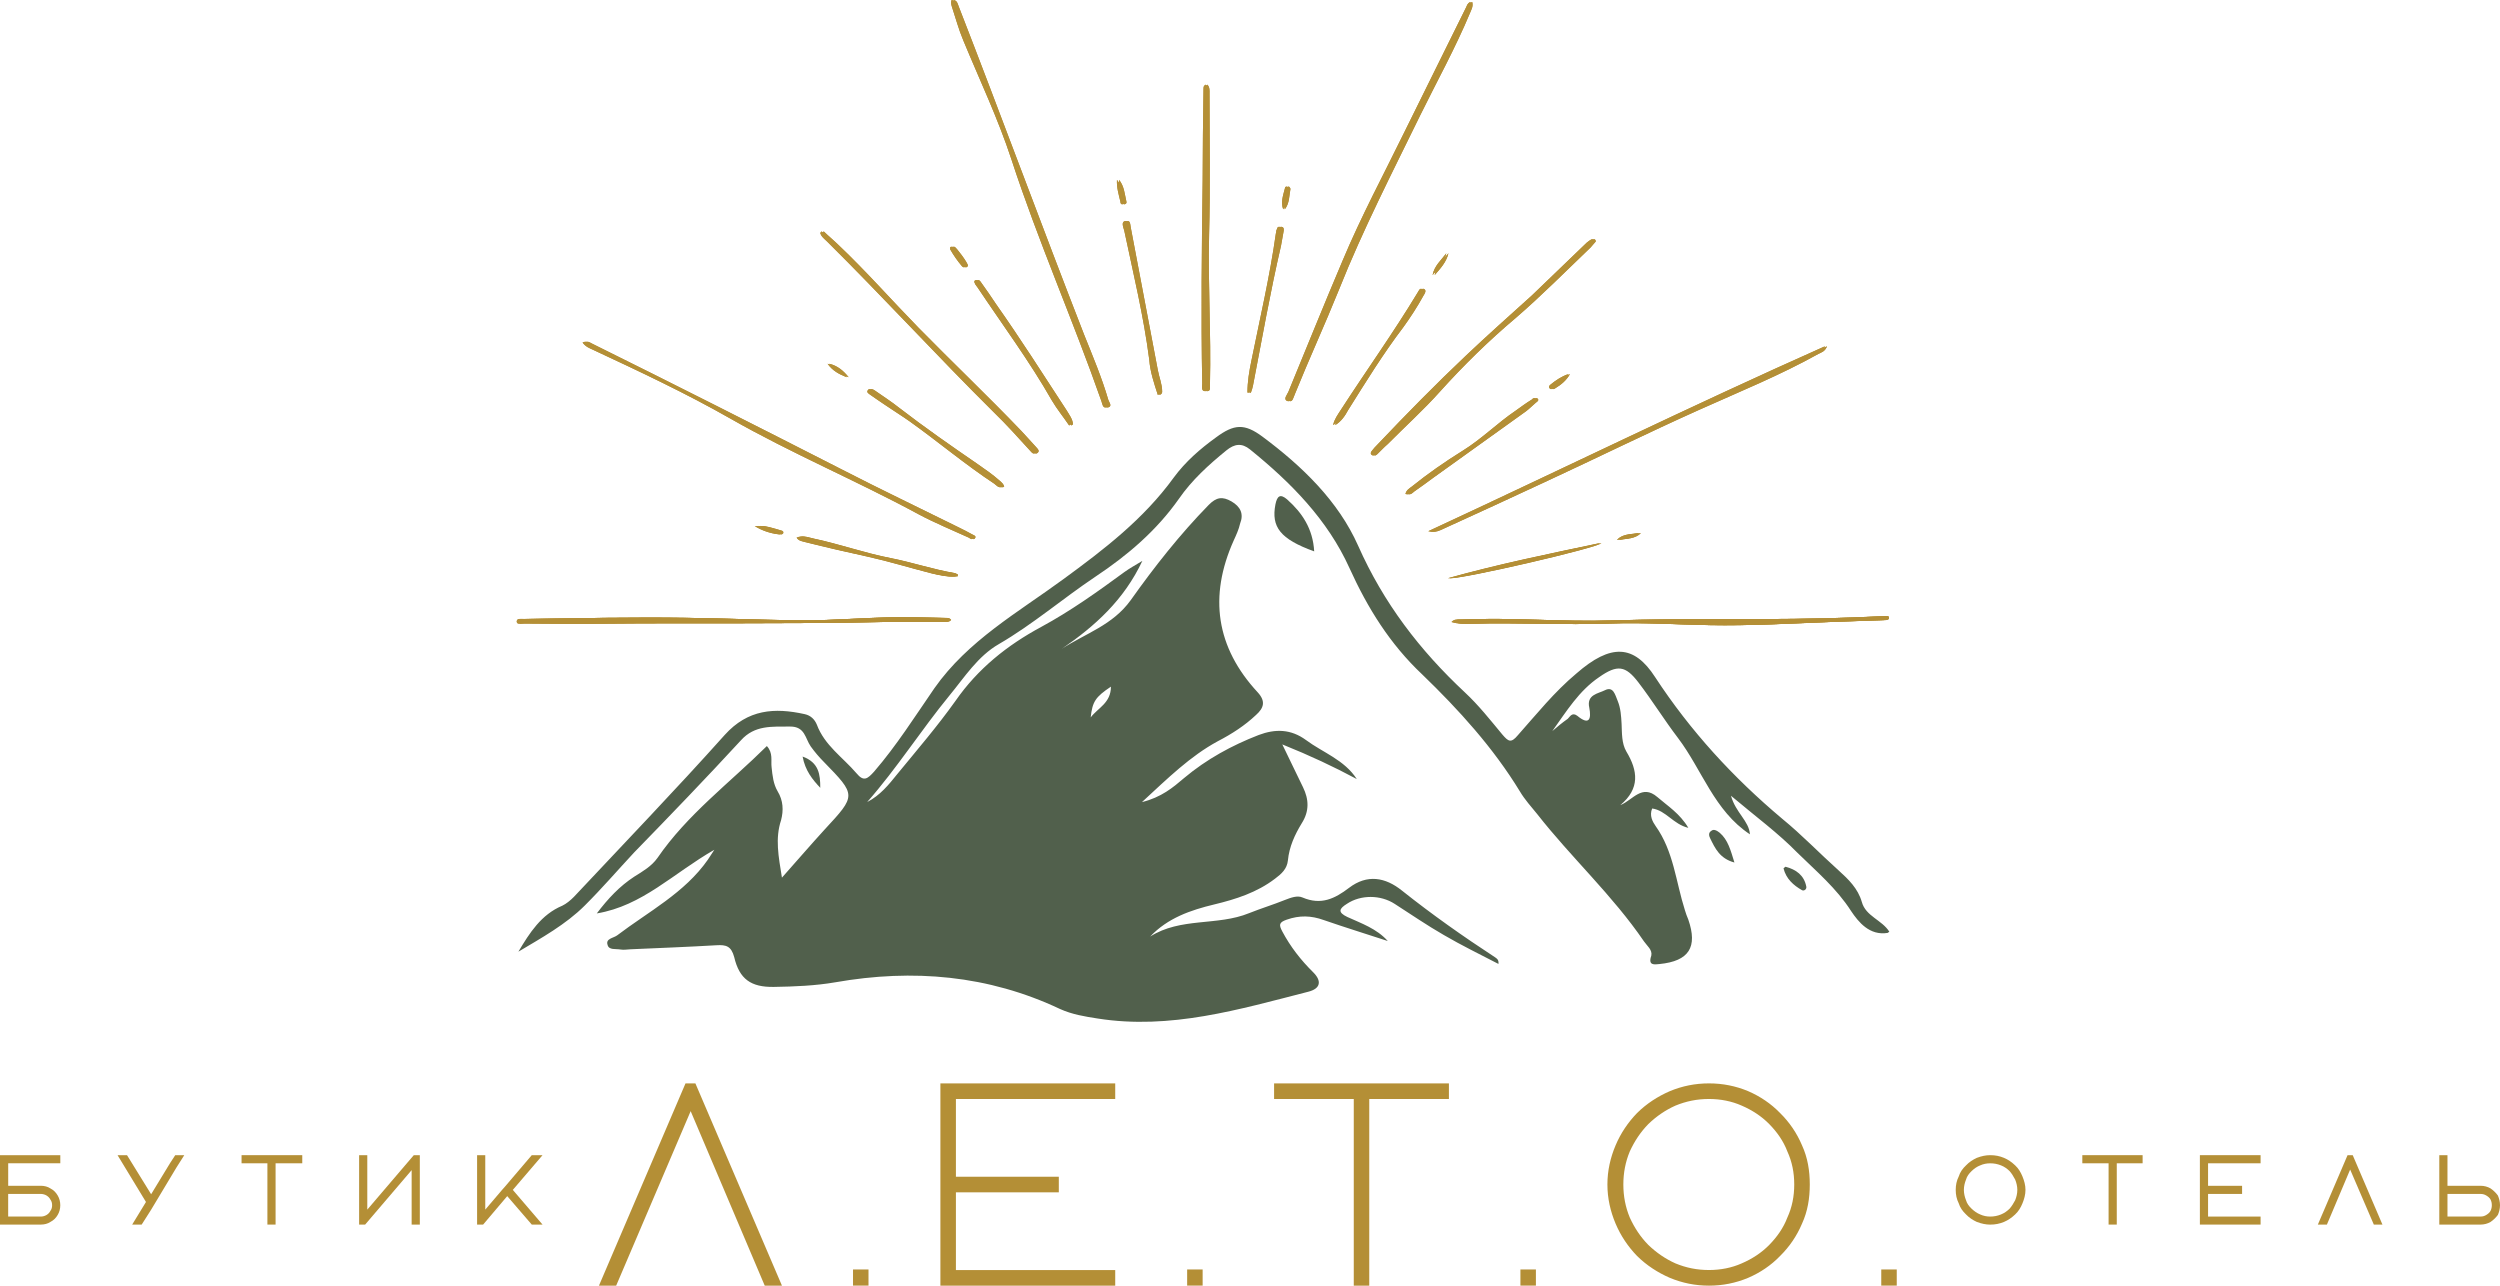 <?xml version="1.0" encoding="UTF-8"?> <!-- Creator: CorelDRAW 2018 (64-Bit) --> <svg xmlns="http://www.w3.org/2000/svg" xmlns:xlink="http://www.w3.org/1999/xlink" xml:space="preserve" width="216.592mm" height="111.385mm" style="shape-rendering:geometricPrecision; text-rendering:geometricPrecision; image-rendering:optimizeQuality; fill-rule:evenodd; clip-rule:evenodd" viewBox="0 0 895.74 460.64"> <defs> <style type="text/css"> <![CDATA[ .fil0 {fill:#B48F36;fill-rule:nonzero} .fil1 {fill:#51604C;fill-rule:nonzero} ]]> </style> </defs> <g id="Слой_x0020_1">  <path class="fil0" d="M527.48 0.69c0.46,1.58 -0.31,2.73 -0.77,3.92 -5.25,12.58 -11.88,24.55 -17.9,36.78 -10.03,20.56 -20.52,40.94 -29,62.24 -5.09,12.63 -10.8,25.03 -15.89,37.64 -0.46,0.98 -0.77,2.94 -2.01,2.39 -1.54,-0.68 0,-2.19 0.46,-3.23 6.33,-15.69 12.81,-31.42 19.44,-47.03 6.63,-15.85 14.81,-31.06 22.37,-46.53 7.25,-14.8 14.5,-29.54 21.75,-44.29 0.46,-0.65 0.62,-1.45 1.54,-1.89zm-185.75 1.4c1.23,4.16 2.47,8.33 4.01,12.35 6.02,14.18 12.65,28.14 17.43,42.73 9.57,29.31 22.06,57.55 32.24,86.6 0.31,0.89 0.46,2.67 1.85,2.13 1.23,-0.48 0.15,-1.76 -0.15,-2.61 -2.31,-7.93 -5.55,-15.6 -8.64,-23.29 -15.27,-39.14 -29.78,-78.69 -45.05,-117.9 -0.31,-0.8 -0.46,-1.83 -1.7,-2.11 -0.31,0.81 -0.15,1.45 0,2.09zm175.57 187.31c12.19,-5.53 24.22,-11.11 36.26,-16.7 18.51,-8.57 36.72,-17.57 55.39,-25.93 14.35,-6.44 28.85,-12.32 42.58,-19.97 1.08,-0.56 2.31,-0.8 3.09,-2.72 -48.13,21.42 -94.88,44.28 -142.09,66.24 1.85,0.55 3.39,-0.26 4.78,-0.93zm10.18 34.07c16.51,-0.51 33.17,0.53 49.68,-0.07 12.03,-0.43 23.76,0.35 35.64,0.57 14.81,0.27 29.62,-0.6 44.28,-1.16 6.17,-0.23 12.19,-0.4 18.2,-0.62 0.62,-0.02 1.54,-0.02 1.54,-0.83 0,-0.98 -1.08,-0.58 -1.54,-0.57 -3.55,0.11 -6.94,0.29 -10.49,0.43 -28.85,1.13 -57.85,0.16 -86.86,1.08 -18.05,0.58 -35.95,-1.15 -54,-0.32 -1.08,0.05 -2.01,-0.27 -3.09,0.88 2.16,0.72 4.47,0.67 6.63,0.6zm-188.84 -2.07c-3.55,-0.1 -6.94,-0.14 -10.34,-0.22 -14.19,-0.35 -28.39,1.28 -42.43,1.08 -13.27,-0.18 -26.38,-0.71 -39.5,-0.89 -19.59,-0.27 -38.88,0.13 -58.47,0.41 -0.77,0.01 -1.85,-0.29 -2.01,0.81 0,1.3 1.23,0.75 2.01,0.76 9.41,0.07 18.67,0.17 28.08,0.08 33.63,-0.33 67.27,0.18 101.05,-0.58 6.79,-0.16 13.88,-0.01 20.67,-0.06 1.08,-0.01 2.16,0.33 3.09,-0.66 -0.62,-0.89 -1.39,-0.71 -2.16,-0.73zm-125.27 -96.02c16.51,7.78 33.17,15.52 49.21,24.66 21.91,12.49 45.05,22.24 67.27,34.2 5.86,3.13 12.03,5.65 17.9,8.4 0.46,0.23 1.23,1.04 1.7,0.01 0.31,-0.68 -0.62,-0.9 -1.08,-1.17 -1.54,-0.86 -3.24,-1.74 -4.94,-2.56 -13.88,-6.88 -27.92,-13.57 -41.66,-20.64 -29.78,-15.2 -59.71,-30.35 -89.64,-45.17 -0.77,-0.35 -1.39,-1.04 -2.62,-0.39 1.08,1.51 2.47,2.03 3.86,2.65zm218.61 -93.66c-0.15,10.95 -0.46,21.91 -0.46,32.86 -0.31,24.26 -0.62,48.51 -0.15,72.77 0,1.07 -0.46,2.85 1.23,2.8 1.39,-0.05 0.77,-1.77 0.93,-2.74 0.46,-17.81 -0.77,-35.61 -0.31,-53.44 0.46,-16.8 0.15,-33.63 0.15,-50.45 0,-1.04 0.15,-2.19 -0.77,-3.19 -0.62,0.38 -0.62,0.87 -0.62,1.39zm138.85 54.06c-0.46,0.29 -1.08,0.72 -1.54,1.17 -6.63,6.28 -13.11,12.64 -19.75,18.85 -7.87,7.24 -15.74,14.24 -23.45,21.54 -10.95,10.35 -21.44,21.05 -31.78,31.94 -0.77,0.72 -1.54,1.49 -2.01,2.26 -0.31,0.39 -0.62,0.93 -0.15,1.36 0.46,0.56 0.93,0.21 1.39,-0.23 1.23,-1.18 2.31,-2.39 3.7,-3.57 6.17,-6.24 12.81,-12.2 18.67,-18.77 8.49,-9.41 17.43,-18.2 27.15,-26.39 9.26,-7.98 17.9,-16.73 26.84,-25.27 0.62,-0.69 1.23,-1.48 1.85,-2.13 0,-0.76 -0.46,-0.96 -0.93,-0.77zm-276.31 -2.32c0.46,1.32 1.7,2.17 2.47,3.1 20.36,20.03 39.65,41.12 59.86,61.16 4.47,4.47 8.79,9.16 13.11,13.87 0.46,0.52 1.08,1.34 1.85,0.63 0.77,-0.71 0,-1.36 -0.46,-1.9 -1.85,-1.98 -3.55,-3.97 -5.4,-5.91 -12.03,-12.57 -24.68,-24.58 -36.87,-37.01 -9.57,-9.8 -18.67,-20.15 -28.54,-29.52 -1.7,-1.67 -3.7,-3.31 -5.4,-4.97 -0.15,0.18 -0.31,0.36 -0.62,0.55zm89.94 68.57c-0.15,-1.94 -1.39,-3.46 -2.31,-5.03 -8.33,-12.76 -16.51,-25.61 -25.3,-38.09 -1.7,-2.6 -3.55,-5.23 -5.4,-7.82 -0.31,-0.45 -0.77,-1.07 -1.39,-0.57 -0.46,0.4 0,0.91 0.15,1.34 0.15,0.37 0.31,0.72 0.62,1.06 9.1,13.42 18.67,26.5 26.69,40.6 2.01,3.13 4.32,5.95 6.33,8.92 0.15,-0.14 0.46,-0.28 0.62,-0.42zm31.94 -11.77c0,-2.63 -1.08,-5.06 -1.54,-7.59 -3.24,-16.81 -6.33,-33.62 -9.57,-50.42 -0.31,-1.16 -0.15,-3.3 -1.39,-3.05 -1.54,0.31 -0.62,2.25 -0.31,3.46 3.09,15.36 6.94,30.59 8.79,46.2 0.46,4.28 1.85,8.43 3.09,12.67 0.93,-0.42 0.93,-0.88 0.93,-1.27zm-58.16 32.02c-2.62,-2.34 -5.4,-4.21 -8.18,-6.16 -9.41,-6.46 -18.67,-12.91 -27.77,-19.92 -2.78,-2.21 -5.86,-4.21 -8.79,-6.25 -0.62,-0.39 -1.39,-0.94 -1.85,-0.04 -0.46,0.72 0.46,1.17 0.93,1.54 1.7,1.22 3.39,2.43 5.25,3.6 2.93,2.01 5.86,3.9 8.79,5.98 10.34,7.27 19.9,15.36 30.39,22.28 0.77,0.56 1.39,1.68 2.78,1.13 -0.15,-1.04 -0.93,-1.55 -1.54,-2.16zm-14.97 33.61c-0.46,-0.18 -0.77,-0.48 -1.08,-0.54 -7.87,-1.33 -15.43,-3.9 -23.14,-5.41 -9.26,-1.8 -18.36,-5.05 -27.62,-7 -1.7,-0.35 -3.39,-1.19 -5.4,-0.3 0.93,1.24 2.31,1.31 3.24,1.59 7.41,1.9 14.97,3.6 22.52,5.25 7.56,1.68 14.97,4.02 22.52,5.94 2.93,0.7 5.86,1.34 8.79,1.08 0,-0.21 0.15,-0.42 0.15,-0.63zm163.38 -29.74c2.31,-1.64 4.78,-3.36 6.94,-5.01 11.11,-7.93 22.06,-15.84 33.17,-23.78 1.23,-0.93 2.31,-2.04 3.55,-3.1 0.46,-0.35 1.23,-0.81 0.62,-1.43 -0.46,-0.45 -1.08,0.02 -1.39,0.28 -2.01,1.33 -3.86,2.7 -5.86,4.03 -6.48,4.5 -12.03,10.15 -18.82,14.35 -6.33,3.93 -12.5,8.23 -18.36,12.82 -0.77,0.71 -1.85,1.28 -2.16,2.68 1.23,0.38 1.7,-0.37 2.31,-0.83zm-23.6 -29.25c6.33,-10.08 12.5,-20.13 19.75,-29.66 2.62,-3.62 5.09,-7.44 7.25,-11.37 0.46,-0.71 1.08,-1.74 0.31,-2.25 -0.93,-0.57 -1.39,0.64 -1.7,1.3 -8.64,14.31 -18.51,27.87 -27.46,41.94 -1.08,1.7 -2.31,3.31 -2.78,5.44 2.16,-1.29 3.55,-3.38 4.63,-5.41zm-34.87 -6.19c0.31,-0.87 0.62,-1.73 0.77,-2.6 3.24,-16.71 6.17,-33.47 10.03,-50.04 0.31,-1.7 0.62,-3.44 0.93,-5.18 0.15,-0.64 0.15,-1.52 -0.77,-1.62 -0.93,-0.1 -0.93,0.81 -1.23,1.42 0,0.31 0,0.66 -0.15,0.99 -2.16,15.36 -5.55,30.49 -8.64,45.7 -0.77,3.69 -1.54,7.45 -1.54,11.25l0.62 0.1zm125.58 53.89c-18.05,3.82 -36.26,7.56 -54.31,12.55 3.7,0.56 53.23,-10.92 54.31,-12.55zm-293.9 -3.13c0.31,0.02 0.77,-0.24 0.77,-0.48 0.15,-0.49 -0.15,-0.77 -0.62,-0.89 -2.93,-0.81 -5.71,-1.94 -8.79,-1.58 2.62,1.61 5.55,2.59 8.64,2.94zm62.17 -103.03c-0.31,-0.05 -0.77,-0.02 -0.77,0.07 0,0.28 -0.15,0.67 0,0.91 1.08,2.14 2.47,4.12 4.01,5.95 0.31,0.34 0.77,0.51 1.23,0.3 0.15,-0.09 0.15,-0.39 0.31,-0.48 0,-0.99 -4.17,-6.54 -4.78,-6.75zm214.29 49.36c-0.46,0.32 -0.77,0.86 -0.46,1.33 0.46,0.53 1.08,0.23 1.39,-0.02 2.16,-1.3 4.01,-2.86 5.25,-5.06 -2.31,0.78 -4.32,2.22 -6.17,3.75zm-154.28 -65.57c0.15,0.46 0.31,1.04 0.93,0.95 0.46,-0.07 0.77,-0.48 0.62,-0.93 -0.62,-2.67 -0.77,-5.51 -2.62,-7.81 -0.15,2.69 0.46,5.24 1.08,7.79zm60.32 -4.53c0,-0.25 -0.31,-0.68 -0.46,-0.79 -0.62,-0.22 -0.77,0.23 -0.93,0.61 -0.62,2.44 -1.39,4.86 -0.62,7.47 1.7,-2.19 1.54,-4.8 2.01,-7.29zm56.62 23.03c-2.01,2.47 -4.47,4.53 -4.94,7.83 2.01,-2.32 4.17,-4.59 4.94,-7.83zm-221.85 39.61c1.85,2.42 4.17,3.82 6.94,4.82 -1.85,-2.31 -4.01,-4.16 -6.94,-4.82zm282.95 63.1c2.78,-0.47 5.71,-0.31 7.87,-2.43 -2.78,0.42 -5.71,0.2 -7.87,2.43z"></path> <path class="fil0" d="M527.48 0.69c0.46,1.58 -0.31,2.73 -0.77,3.92 -5.25,12.58 -11.88,24.55 -17.9,36.78 -10.03,20.56 -20.52,40.94 -29,62.24 -5.09,12.63 -10.8,25.03 -15.89,37.64 -0.46,0.98 -0.77,2.94 -2.01,2.39 -1.54,-0.68 0,-2.19 0.46,-3.23 6.33,-15.69 12.81,-31.42 19.44,-47.03 6.63,-15.85 14.81,-31.06 22.37,-46.53 7.25,-14.8 14.5,-29.54 21.75,-44.29 0.46,-0.65 0.62,-1.45 1.54,-1.89zm-185.75 1.4c1.23,4.16 2.47,8.33 4.01,12.35 6.02,14.18 12.65,28.14 17.43,42.73 9.57,29.31 22.06,57.55 32.24,86.6 0.31,0.89 0.46,2.67 1.85,2.13 1.23,-0.48 0.15,-1.76 -0.15,-2.61 -2.31,-7.93 -5.55,-15.6 -8.64,-23.29 -15.27,-39.14 -29.78,-78.69 -45.05,-117.9 -0.31,-0.8 -0.46,-1.83 -1.7,-2.11 -0.31,0.81 -0.15,1.45 0,2.09zm175.57 187.31c12.19,-5.53 24.22,-11.11 36.26,-16.7 18.51,-8.57 36.72,-17.57 55.39,-25.93 14.35,-6.44 28.85,-12.32 42.58,-19.97 1.08,-0.56 2.31,-0.8 3.09,-2.72 -48.13,21.42 -94.88,44.28 -142.09,66.24 1.85,0.55 3.39,-0.26 4.78,-0.93zm10.18 34.07c16.51,-0.51 33.17,0.53 49.68,-0.07 12.03,-0.43 23.76,0.35 35.64,0.57 14.81,0.27 29.62,-0.6 44.28,-1.16 6.17,-0.23 12.19,-0.4 18.2,-0.62 0.62,-0.02 1.54,-0.02 1.54,-0.83 0,-0.98 -1.08,-0.58 -1.54,-0.57 -3.55,0.11 -6.94,0.29 -10.49,0.43 -28.85,1.13 -57.85,0.16 -86.86,1.08 -18.05,0.58 -35.95,-1.15 -54,-0.32 -1.08,0.05 -2.01,-0.27 -3.09,0.88 2.16,0.72 4.47,0.67 6.63,0.6zm-188.84 -2.07c-3.55,-0.1 -6.94,-0.14 -10.34,-0.22 -14.19,-0.35 -28.39,1.28 -42.43,1.08 -13.27,-0.18 -26.38,-0.71 -39.5,-0.89 -19.59,-0.27 -38.88,0.13 -58.47,0.41 -0.77,0.01 -1.85,-0.29 -2.01,0.81 0,1.3 1.23,0.75 2.01,0.76 9.41,0.07 18.67,0.17 28.08,0.08 33.63,-0.33 67.27,0.18 101.05,-0.58 6.79,-0.16 13.88,-0.01 20.67,-0.06 1.08,-0.01 2.16,0.33 3.09,-0.66 -0.62,-0.89 -1.39,-0.71 -2.16,-0.73zm-125.27 -96.02c16.51,7.78 33.17,15.52 49.21,24.66 21.91,12.49 45.05,22.24 67.27,34.2 5.86,3.13 12.03,5.65 17.9,8.4 0.46,0.23 1.23,1.04 1.7,0.01 0.31,-0.68 -0.62,-0.9 -1.08,-1.17 -1.54,-0.86 -3.24,-1.74 -4.94,-2.56 -13.88,-6.88 -27.92,-13.57 -41.66,-20.64 -29.78,-15.2 -59.71,-30.35 -89.64,-45.17 -0.77,-0.35 -1.39,-1.04 -2.62,-0.39 1.08,1.51 2.47,2.03 3.86,2.65zm218.61 -93.66c-0.15,10.95 -0.46,21.91 -0.46,32.86 -0.31,24.26 -0.62,48.51 -0.15,72.77 0,1.07 -0.46,2.85 1.23,2.8 1.39,-0.05 0.77,-1.77 0.93,-2.74 0.46,-17.81 -0.77,-35.61 -0.31,-53.44 0.46,-16.8 0.15,-33.63 0.15,-50.45 0,-1.04 0.15,-2.19 -0.77,-3.19 -0.62,0.38 -0.62,0.87 -0.62,1.39zm138.85 54.06c-0.46,0.29 -1.08,0.72 -1.54,1.17 -6.63,6.28 -13.11,12.64 -19.75,18.85 -7.87,7.24 -15.74,14.24 -23.45,21.54 -10.95,10.35 -21.44,21.05 -31.78,31.94 -0.77,0.72 -1.54,1.49 -2.01,2.26 -0.31,0.39 -0.62,0.93 -0.15,1.36 0.46,0.56 0.93,0.21 1.39,-0.23 1.23,-1.18 2.31,-2.39 3.7,-3.57 6.17,-6.24 12.81,-12.2 18.67,-18.77 8.49,-9.41 17.43,-18.2 27.15,-26.39 9.26,-7.98 17.9,-16.73 26.84,-25.27 0.62,-0.69 1.23,-1.48 1.85,-2.13 0,-0.76 -0.46,-0.96 -0.93,-0.77zm-276.31 -2.32c0.46,1.32 1.7,2.17 2.47,3.1 20.36,20.03 39.65,41.12 59.86,61.16 4.47,4.47 8.79,9.16 13.11,13.87 0.46,0.52 1.08,1.34 1.85,0.63 0.77,-0.71 0,-1.36 -0.46,-1.9 -1.85,-1.98 -3.55,-3.97 -5.4,-5.91 -12.03,-12.57 -24.68,-24.58 -36.87,-37.01 -9.57,-9.8 -18.67,-20.15 -28.54,-29.52 -1.7,-1.67 -3.7,-3.31 -5.4,-4.97 -0.15,0.18 -0.31,0.36 -0.62,0.55zm89.94 68.57c-0.15,-1.94 -1.39,-3.46 -2.31,-5.03 -8.33,-12.76 -16.51,-25.61 -25.3,-38.09 -1.7,-2.6 -3.55,-5.23 -5.4,-7.82 -0.31,-0.45 -0.77,-1.07 -1.39,-0.57 -0.46,0.4 0,0.91 0.15,1.34 0.15,0.37 0.31,0.72 0.62,1.06 9.1,13.42 18.67,26.5 26.69,40.6 2.01,3.13 4.32,5.95 6.33,8.92 0.15,-0.14 0.46,-0.28 0.62,-0.42zm31.94 -11.77c0,-2.63 -1.08,-5.06 -1.54,-7.59 -3.24,-16.81 -6.33,-33.62 -9.57,-50.42 -0.31,-1.16 -0.15,-3.3 -1.39,-3.05 -1.54,0.31 -0.62,2.25 -0.31,3.46 3.09,15.36 6.94,30.59 8.79,46.2 0.46,4.28 1.85,8.43 3.09,12.67 0.93,-0.42 0.93,-0.88 0.93,-1.27zm-58.16 32.02c-2.62,-2.34 -5.4,-4.21 -8.18,-6.16 -9.41,-6.46 -18.67,-12.91 -27.77,-19.92 -2.78,-2.21 -5.86,-4.21 -8.79,-6.25 -0.62,-0.39 -1.39,-0.94 -1.85,-0.04 -0.46,0.72 0.46,1.17 0.93,1.54 1.7,1.22 3.39,2.43 5.25,3.6 2.93,2.01 5.86,3.9 8.79,5.98 10.34,7.27 19.9,15.36 30.39,22.28 0.77,0.56 1.39,1.68 2.78,1.13 -0.15,-1.04 -0.93,-1.55 -1.54,-2.16zm-14.97 33.61c-0.46,-0.18 -0.77,-0.48 -1.08,-0.54 -7.87,-1.33 -15.43,-3.9 -23.14,-5.41 -9.26,-1.8 -18.36,-5.05 -27.62,-7 -1.7,-0.35 -3.39,-1.19 -5.4,-0.3 0.93,1.24 2.31,1.31 3.24,1.59 7.41,1.9 14.97,3.6 22.52,5.25 7.56,1.68 14.97,4.02 22.52,5.94 2.93,0.7 5.86,1.34 8.79,1.08 0,-0.21 0.15,-0.42 0.15,-0.63zm163.38 -29.74c2.31,-1.64 4.78,-3.36 6.94,-5.01 11.11,-7.93 22.06,-15.84 33.17,-23.78 1.23,-0.93 2.31,-2.04 3.55,-3.1 0.46,-0.35 1.23,-0.81 0.62,-1.43 -0.46,-0.45 -1.08,0.02 -1.39,0.28 -2.01,1.33 -3.86,2.7 -5.86,4.03 -6.48,4.5 -12.03,10.15 -18.82,14.35 -6.33,3.93 -12.5,8.23 -18.36,12.82 -0.77,0.71 -1.85,1.28 -2.16,2.68 1.23,0.38 1.7,-0.37 2.31,-0.83zm-23.6 -29.25c6.33,-10.08 12.5,-20.13 19.75,-29.66 2.62,-3.62 5.09,-7.44 7.25,-11.37 0.46,-0.71 1.08,-1.74 0.31,-2.25 -0.93,-0.57 -1.39,0.64 -1.7,1.3 -8.64,14.31 -18.51,27.87 -27.46,41.94 -1.08,1.7 -2.31,3.31 -2.78,5.44 2.16,-1.29 3.55,-3.38 4.63,-5.41zm-34.87 -6.19c0.31,-0.87 0.62,-1.73 0.77,-2.6 3.24,-16.71 6.17,-33.47 10.03,-50.04 0.31,-1.7 0.62,-3.44 0.93,-5.18 0.15,-0.64 0.15,-1.52 -0.77,-1.62 -0.93,-0.1 -0.93,0.81 -1.23,1.42 0,0.31 0,0.66 -0.15,0.99 -2.16,15.36 -5.55,30.49 -8.64,45.7 -0.77,3.69 -1.54,7.45 -1.54,11.25l0.62 0.1zm125.58 53.89c-18.05,3.82 -36.26,7.56 -54.31,12.55 3.7,0.56 53.23,-10.92 54.31,-12.55zm-293.9 -3.13c0.31,0.02 0.77,-0.24 0.77,-0.48 0.15,-0.49 -0.15,-0.77 -0.62,-0.89 -2.93,-0.81 -5.71,-1.94 -8.79,-1.58 2.62,1.61 5.55,2.59 8.64,2.94zm62.17 -103.03c-0.31,-0.05 -0.77,-0.02 -0.77,0.07 0,0.28 -0.15,0.67 0,0.91 1.08,2.14 2.47,4.12 4.01,5.95 0.31,0.34 0.77,0.51 1.23,0.3 0.15,-0.09 0.15,-0.39 0.31,-0.48 0,-0.99 -4.17,-6.54 -4.78,-6.75zm214.29 49.36c-0.46,0.32 -0.77,0.86 -0.46,1.33 0.46,0.53 1.08,0.23 1.39,-0.02 2.16,-1.3 4.01,-2.86 5.25,-5.06 -2.31,0.78 -4.32,2.22 -6.17,3.75zm-154.28 -65.57c0.15,0.46 0.31,1.04 0.93,0.95 0.46,-0.07 0.77,-0.48 0.62,-0.93 -0.62,-2.67 -0.77,-5.51 -2.62,-7.81 -0.15,2.69 0.46,5.24 1.08,7.79zm60.32 -4.53c0,-0.25 -0.31,-0.68 -0.46,-0.79 -0.62,-0.22 -0.77,0.23 -0.93,0.61 -0.62,2.44 -1.39,4.86 -0.62,7.47 1.7,-2.19 1.54,-4.8 2.01,-7.29zm56.62 23.03c-2.01,2.47 -4.47,4.53 -4.94,7.83 2.01,-2.32 4.17,-4.59 4.94,-7.83zm-221.85 39.61c1.85,2.42 4.17,3.82 6.94,4.82 -1.85,-2.31 -4.01,-4.16 -6.94,-4.82zm282.95 63.1c2.78,-0.47 5.71,-0.31 7.87,-2.43 -2.78,0.42 -5.71,0.2 -7.87,2.43z"></path> <path class="fil1" d="M676.97 333.8c-0.46,0.25 -0.46,0.42 -0.62,0.45 -6.48,1.07 -10.49,-3.91 -13.11,-7.83 -5.25,-8.2 -12.5,-14.27 -19.28,-20.93 -6.79,-6.95 -14.81,-12.85 -23.76,-20.38 1.7,6.12 6.48,9.02 6.79,13.82 -12.81,-8.47 -17.12,-23.09 -25.76,-34.5 -4.94,-6.48 -9.26,-13.49 -14.19,-19.92 -4.63,-6.07 -7.56,-6.46 -14.04,-1.92 -7.25,4.89 -11.72,12.24 -16.82,19.36 1.7,-1.48 3.55,-3.01 5.55,-4.42 0.77,-0.73 1.54,-2.46 3.39,-1.08 4.32,3.59 5.09,1.15 4.32,-2.86 -1.08,-4.74 3.24,-5.08 5.55,-6.27 3.09,-1.57 3.7,1.65 4.63,3.83 1.08,2.63 1.23,5.41 1.39,8.2 0.15,3.37 0,6.97 1.7,9.9 4.17,6.93 4.94,13.28 -2.16,19.22 4.47,-1.77 7.71,-7.68 13.27,-2.9 3.7,3.21 8.02,5.85 11.11,11.04 -5.4,-1.27 -8.02,-6.24 -12.96,-6.94 -1.08,2.53 0.15,4.75 1.23,6.29 6.48,9.08 7.25,20 10.49,30.13 0.31,1.13 0.77,2.28 1.23,3.4 3.39,9.82 0.31,14.86 -10.34,15.92 -1.85,0.19 -4.17,0.58 -2.93,-2.99 0.46,-2.13 -1.54,-3.54 -2.62,-5.13 -11.26,-16.52 -26.07,-30.05 -38.26,-45.62 -2.16,-2.64 -4.47,-5.21 -6.17,-8.07 -9.57,-15.71 -21.91,-29.29 -35.02,-41.95 -11.57,-10.89 -19.59,-23.83 -26.07,-38.12 -7.87,-17.4 -20.98,-30.64 -35.64,-42.51 -2.93,-2.37 -5.55,-2.04 -8.49,0.37 -6.33,5.16 -12.34,10.61 -16.97,17.31 -8.02,11.39 -18.36,20.23 -29.93,27.92 -11.73,7.86 -22.37,17.04 -34.56,24.13 -7.56,4.33 -12.34,11.9 -17.74,18.45 -10.18,12.41 -18.82,26.07 -29.47,38.16 4.63,-2.38 7.71,-6.19 10.8,-10.04 7.1,-8.65 14.35,-17.1 20.83,-26.19 8.02,-11.55 18.51,-19.93 30.7,-26.5 10.49,-5.68 20.21,-12.61 29.78,-19.64 1.85,-1.34 3.86,-2.45 6.48,-4.03 -6.63,14.08 -16.97,23.35 -28.85,31.5 8.49,-5.53 18.2,-8.44 24.68,-17.43 8.49,-11.97 17.59,-23.52 27.92,-34.1 2.78,-2.83 4.94,-3.13 8.18,-1.28 3.24,1.89 4.47,4.44 3.09,7.95 -0.46,2.07 -1.39,4.1 -2.31,6.09 -8.95,20.03 -6.33,38.25 8.64,54.39 2.93,3.21 2.16,5.59 -0.62,8.08 -4.01,3.79 -8.64,6.79 -13.73,9.43 -9.87,5.36 -17.74,13.12 -27.15,21.8 6.94,-1.72 11.11,-5.21 15.12,-8.64 8.02,-6.74 17.12,-11.69 26.69,-15.4 6.02,-2.27 11.57,-2.15 16.97,1.8 6.02,4.48 13.73,7.06 18.2,13.98 -8.33,-4.46 -16.66,-8.38 -26.69,-12.42 2.93,5.95 5.09,10.66 7.41,15.32 2.16,4.42 2.31,8.62 -0.46,12.97 -2.47,4.05 -4.47,8.39 -4.94,13.28 -0.31,3.04 -2.31,4.84 -4.63,6.56 -6.48,4.94 -14.04,7.35 -21.75,9.21 -8.49,2.04 -16.66,4.85 -22.99,11.52 10.95,-6.98 24.07,-3.73 35.48,-8.4 4.32,-1.73 8.64,-3.03 12.81,-4.72 2.16,-0.84 4.47,-1.71 6.33,-0.88 6.63,2.83 11.57,0.42 16.66,-3.47 6.48,-4.93 12.96,-3.83 18.98,1.01 10.8,8.59 21.91,16.42 33.32,23.87 0.62,0.44 1.39,0.83 1.23,2.39 -6.63,-3.44 -13.27,-6.67 -19.59,-10.37 -6.02,-3.46 -11.73,-7.38 -17.59,-11.15 -5.09,-3.3 -12.19,-3.31 -17.12,-0.02 -2.78,1.74 -3.39,3.02 0.15,4.71 5.09,2.33 10.49,4.15 14.5,8.62 -7.56,-2.49 -15.27,-4.85 -22.99,-7.53 -4.47,-1.6 -8.64,-1.75 -13.27,-0.11 -2.78,0.97 -2.78,1.87 -1.54,4.21 2.93,5.5 6.63,10.25 11.11,14.67 3.09,3.1 2.62,5.83 -1.85,6.94 -24.68,6.31 -49.37,13.7 -75.44,9.58 -4.63,-0.72 -9.1,-1.45 -13.42,-3.39 -25.76,-12.17 -52.76,-14.46 -80.53,-9.59 -7.25,1.25 -14.66,1.54 -22.06,1.66 -8.18,0.13 -12.34,-2.79 -14.19,-10.68 -1.08,-3.98 -2.93,-4.45 -6.33,-4.25 -10.18,0.6 -20.52,0.99 -30.86,1.45 -1.23,0.05 -2.31,0.29 -3.55,0.08 -1.7,-0.31 -4.17,0.29 -4.63,-1.65 -0.77,-2.25 2.01,-2.41 3.39,-3.39 11.26,-8.56 24.22,-15.22 32.55,-27.16 0.46,-0.6 0.77,-1.27 2.31,-3.54 -14.81,8.49 -25.76,20.09 -42.12,22.81 4.01,-5.3 8.18,-9.75 13.42,-13.17 3.09,-1.94 6.17,-3.69 8.33,-6.72 10.65,-15.53 25.76,-26.79 39.19,-40.08 2.31,2.55 1.39,5.23 1.7,7.64 0.31,2.97 0.62,5.97 2.16,8.58 2.01,3.3 2.16,6.82 1.23,10.34 -2.16,6.54 -0.93,12.92 0.31,20.59 5.55,-6.24 10.34,-11.81 15.27,-17.21 11.42,-12.32 11.42,-12.28 -0.31,-24.32 -1.7,-1.7 -3.24,-3.55 -4.63,-5.47 -2.01,-2.83 -2.01,-7.18 -7.41,-7.14 -6.48,0.06 -12.65,-0.57 -17.59,4.91 -12.5,13.57 -25.3,26.87 -38.26,40.18 -5.86,6.3 -11.57,12.93 -17.74,19.07 -6.79,6.77 -15.43,11.54 -23.76,16.51 4.01,-6.73 8.18,-13.31 15.74,-16.48 1.39,-0.66 2.93,-1.91 4.17,-3.18 18.05,-19.26 36.41,-38.32 54,-57.98 8.33,-9.26 17.9,-9.86 28.7,-7.47 2.16,0.48 3.55,1.89 4.32,3.74 2.78,7.47 9.26,11.67 14.19,17.42 2.62,3.2 4.01,1.99 6.33,-0.57 8.02,-9.3 14.66,-19.79 21.6,-29.87 12.03,-17.12 29.93,-27.14 46.13,-39.02 14.66,-10.71 28.85,-21.59 39.65,-36.49 4.17,-5.66 9.41,-10.24 15.12,-14.36 6.48,-4.8 10.18,-5.09 16.66,-0.27 14.19,10.55 27.15,23.06 34.25,39.03 9.1,20.53 22.06,37.47 38.26,52.59 4.94,4.6 9.1,9.89 13.42,15.09 2.16,2.5 3.09,3.22 5.55,0.28 6.79,-7.64 13.11,-15.55 20.98,-22.13 12.34,-10.79 20.67,-10.41 28.23,1.31 12.65,19.31 27.92,35.94 45.51,50.72 7.1,5.8 13.42,12.43 20.21,18.51 3.55,3.2 6.94,6.48 8.33,11.32 1.39,5.12 7.25,6.45 9.87,10.68zm-278.93 -87.78c-5.55,3.72 -6.63,5.35 -7.25,11.02 2.62,-3.45 7.25,-5.15 7.25,-11.02z"></path> <path class="fil1" d="M470.86 197.55c-12.19,-4.42 -15.43,-8.74 -13.88,-16.83 0.62,-3.03 1.7,-3.9 4.17,-1.8 5.4,4.8 9.26,10.49 9.72,18.63z"></path> <path class="fil1" d="M621.43 309.03c-5.25,-1.41 -6.94,-5.13 -8.64,-8.58 -0.46,-0.87 -0.77,-2.05 0.31,-2.72 0.93,-0.86 2.16,-0.08 3.09,0.66 2.93,2.54 3.86,6.15 5.25,10.65z"></path> <path class="fil1" d="M639.02 311.13c0.46,-0.36 0.62,-0.6 0.77,-0.57 3.7,0.97 6.63,3.01 7.41,7.14 0.15,0.9 -0.77,1.63 -1.54,1.25 -3.09,-1.75 -5.71,-4.11 -6.63,-7.81z"></path> <path class="fil1" d="M287.57 271.07c5.86,2.13 6.33,6.45 6.33,11.2 -2.78,-2.95 -5.4,-6.15 -6.33,-11.2z"></path> <path class="fil0" d="M245.61 388.18l-31.01 72.46 6.17 0 26.69 -62.53 26.54 62.53 6.17 0 -31.01 -72.46 -3.55 0zm65.57 66.66l-5.55 0 0 5.79 5.55 0 0 -5.79zm88.4 -66.66l-62.64 0 0 72.46 62.64 0 0 -5.59 -57.08 0 0 -27.85 36.87 0 0 -5.59 -36.87 0 0 -27.85 57.08 0 0 -5.59zm31.32 66.66l-5.55 0 0 5.79 5.55 0 0 -5.79zm25.61 -61.08l28.54 0 0 66.88 5.55 0 0 -66.88 28.54 0 0 -5.59 -62.64 0 0 5.59zm93.8 61.08l-5.55 0 0 5.79 5.55 0 0 -5.79zm47.98 -63.88c-4.32,1.87 -8.33,4.47 -11.72,7.82 -3.24,3.35 -5.86,7.21 -7.71,11.59 -1.85,4.38 -2.93,9.06 -2.93,14.03 0,4.97 1.08,9.64 2.93,14.02 1.85,4.38 4.47,8.25 7.71,11.6 3.39,3.35 7.41,5.95 11.72,7.82 4.47,1.86 9.1,2.8 14.04,2.8 4.94,0 9.57,-0.94 14.04,-2.8 4.32,-1.86 8.18,-4.46 11.42,-7.82 3.39,-3.34 6.02,-7.21 7.87,-11.6 2.01,-4.38 2.78,-9.06 2.78,-14.02 0,-4.97 -0.77,-9.65 -2.78,-14.03 -1.85,-4.38 -4.47,-8.24 -7.87,-11.59 -3.24,-3.34 -7.1,-5.95 -11.42,-7.82 -4.47,-1.86 -9.1,-2.79 -14.04,-2.79 -4.94,0 -9.57,0.93 -14.04,2.79zm2.01 61.7c-3.55,-1.59 -6.79,-3.8 -9.72,-6.62 -2.78,-2.83 -4.94,-6.09 -6.63,-9.79 -1.54,-3.69 -2.31,-7.64 -2.31,-11.85 0,-4.21 0.77,-8.16 2.31,-11.85 1.7,-3.7 3.86,-6.95 6.63,-9.79 2.93,-2.83 6.17,-5.03 9.72,-6.62 3.86,-1.58 7.71,-2.38 12.03,-2.38 4.17,0 8.18,0.8 11.72,2.38 3.7,1.59 7.1,3.8 9.87,6.62 2.78,2.83 5.09,6.09 6.48,9.79 1.7,3.69 2.47,7.64 2.47,11.85 0,4.21 -0.77,8.16 -2.47,11.85 -1.39,3.69 -3.7,6.95 -6.48,9.79 -2.78,2.83 -6.17,5.04 -9.87,6.62 -3.55,1.59 -7.56,2.38 -11.72,2.38 -4.32,0 -8.18,-0.79 -12.03,-2.38zm79.3 2.18l-5.55 0 0 5.79 5.55 0 0 -5.79z"></path> <path class="fil0" d="M526.86 0.69c0.46,1.58 -0.46,2.73 -0.93,3.92 -5.25,12.58 -11.88,24.55 -17.74,36.78 -10.18,20.56 -20.52,40.94 -29,62.24 -5.25,12.63 -10.65,25.03 -16.04,37.64 -0.31,0.98 -0.62,2.94 -2.01,2.39 -1.39,-0.68 0,-2.19 0.46,-3.23 6.48,-15.69 12.81,-31.42 19.44,-47.03 6.63,-15.85 14.81,-31.06 22.37,-46.53 7.25,-14.8 14.66,-29.54 21.91,-44.29 0.31,-0.65 0.46,-1.45 1.54,-1.89zm-185.9 1.4c1.39,4.16 2.47,8.33 4.17,12.35 5.86,14.18 12.5,28.14 17.28,42.73 9.57,29.31 22.06,57.55 32.24,86.6 0.31,0.89 0.46,2.67 1.85,2.13 1.23,-0.48 0.15,-1.76 -0.15,-2.61 -2.31,-7.93 -5.55,-15.6 -8.49,-23.29 -15.43,-39.14 -29.78,-78.69 -45.2,-117.9 -0.31,-0.8 -0.31,-1.83 -1.7,-2.11 -0.31,0.81 -0.15,1.45 0,2.09zm175.72 187.31c12.03,-5.53 24.22,-11.11 36.1,-16.7 18.51,-8.57 36.72,-17.57 55.39,-25.93 14.35,-6.44 29,-12.32 42.74,-19.97 0.93,-0.56 2.31,-0.8 2.93,-2.72 -48.13,21.42 -94.73,44.28 -142.09,66.24 2.01,0.55 3.39,-0.26 4.94,-0.93zm10.18 34.07c16.51,-0.51 33.02,0.53 49.52,-0.07 12.03,-0.43 23.76,0.35 35.64,0.57 14.96,0.27 29.62,-0.6 44.43,-1.16 6.02,-0.23 12.03,-0.4 18.05,-0.62 0.77,-0.02 1.54,-0.02 1.54,-0.83 0,-0.98 -0.93,-0.58 -1.54,-0.57 -3.55,0.11 -6.94,0.29 -10.34,0.43 -29,1.13 -58.01,0.16 -87.01,1.08 -17.9,0.58 -35.95,-1.15 -54,-0.32 -0.93,0.05 -2.01,-0.27 -3.09,0.88 2.31,0.72 4.63,0.67 6.79,0.6zm-188.99 -2.07c-3.39,-0.1 -6.79,-0.14 -10.18,-0.22 -14.35,-0.35 -28.39,1.28 -42.58,1.08 -13.11,-0.18 -26.23,-0.71 -39.5,-0.89 -19.44,-0.27 -38.88,0.13 -58.47,0.41 -0.62,0.01 -1.85,-0.29 -2.01,0.81 0,1.3 1.39,0.75 2.01,0.76 9.41,0.07 18.67,0.17 28.08,0.08 33.63,-0.33 67.42,0.18 101.05,-0.58 6.94,-0.16 13.88,-0.01 20.67,-0.06 1.08,-0.01 2.31,0.33 3.09,-0.66 -0.46,-0.89 -1.39,-0.71 -2.16,-0.73zm-125.27 -96.02c16.66,7.78 33.17,15.52 49.21,24.66 21.91,12.49 45.2,22.24 67.27,34.2 5.86,3.13 12.03,5.65 18.05,8.4 0.46,0.23 1.08,1.04 1.54,0.01 0.31,-0.68 -0.62,-0.9 -0.93,-1.17 -1.7,-0.86 -3.24,-1.74 -5.09,-2.56 -13.73,-6.88 -27.77,-13.57 -41.66,-20.64 -29.78,-15.2 -59.71,-30.35 -89.64,-45.17 -0.62,-0.35 -1.23,-1.04 -2.62,-0.39 1.08,1.51 2.47,2.03 3.86,2.65zm218.61 -93.66c-0.15,10.95 -0.31,21.91 -0.31,32.86 -0.31,24.26 -0.62,48.51 -0.15,72.77 0,1.07 -0.46,2.85 1.08,2.8 1.54,-0.05 0.77,-1.77 0.93,-2.74 0.62,-17.81 -0.77,-35.61 -0.15,-53.44 0.46,-16.8 0,-33.63 0,-50.45 0,-1.04 0.46,-2.19 -0.62,-3.19 -0.77,0.38 -0.77,0.87 -0.77,1.39zm139 54.06c-0.62,0.29 -1.08,0.72 -1.7,1.17 -6.48,6.28 -13.11,12.64 -19.59,18.85 -8.02,7.24 -15.89,14.24 -23.6,21.54 -10.95,10.35 -21.44,21.05 -31.78,31.94 -0.77,0.72 -1.39,1.49 -2.01,2.26 -0.31,0.39 -0.62,0.93 -0.15,1.36 0.62,0.56 1.08,0.21 1.39,-0.23 1.39,-1.18 2.47,-2.39 3.7,-3.57 6.33,-6.24 12.81,-12.2 18.67,-18.77 8.49,-9.41 17.59,-18.2 27.15,-26.39 9.41,-7.98 17.9,-16.73 26.84,-25.27 0.77,-0.69 1.39,-1.48 1.85,-2.13 0,-0.76 -0.46,-0.96 -0.77,-0.77zm-276.31 -2.32c0.31,1.32 1.54,2.17 2.47,3.1 20.21,20.03 39.5,41.12 59.71,61.16 4.63,4.47 8.79,9.16 13.11,13.87 0.46,0.52 1.08,1.34 1.85,0.63 0.77,-0.71 0.15,-1.36 -0.46,-1.9 -1.7,-1.98 -3.55,-3.97 -5.4,-5.91 -12.03,-12.57 -24.68,-24.58 -36.72,-37.01 -9.72,-9.8 -18.51,-20.15 -28.7,-29.52 -1.7,-1.67 -3.55,-3.31 -5.4,-4.97 -0.15,0.18 -0.31,0.36 -0.46,0.55zm89.79 68.57c-0.15,-1.94 -1.23,-3.46 -2.31,-5.03 -8.33,-12.76 -16.51,-25.61 -25.3,-38.09 -1.7,-2.6 -3.39,-5.23 -5.4,-7.82 -0.31,-0.45 -0.62,-1.07 -1.39,-0.57 -0.46,0.4 0,0.91 0.15,1.34 0.31,0.37 0.46,0.72 0.77,1.06 8.95,13.42 18.67,26.5 26.69,40.6 1.85,3.13 4.17,5.95 6.17,8.92 0.15,-0.14 0.46,-0.28 0.62,-0.42zm31.94 -11.77c0,-2.63 -0.93,-5.06 -1.54,-7.59 -3.24,-16.81 -6.33,-33.62 -9.57,-50.42 -0.31,-1.16 -0.15,-3.3 -1.39,-3.05 -1.54,0.31 -0.62,2.25 -0.31,3.46 3.24,15.36 6.94,30.59 8.95,46.2 0.31,4.28 1.7,8.43 3.09,12.67 0.77,-0.42 0.77,-0.88 0.77,-1.27zm-58.16 32.02c-2.47,-2.34 -5.4,-4.21 -8.18,-6.16 -9.41,-6.46 -18.67,-12.91 -27.77,-19.92 -2.78,-2.21 -5.86,-4.21 -8.79,-6.25 -0.46,-0.39 -1.39,-0.94 -1.85,-0.04 -0.46,0.72 0.46,1.17 0.93,1.54 1.7,1.22 3.55,2.43 5.25,3.6 2.93,2.01 6.02,3.9 8.95,5.98 10.18,7.27 19.75,15.36 30.24,22.28 0.77,0.56 1.54,1.68 2.78,1.13 -0.15,-1.04 -0.77,-1.55 -1.54,-2.16zm-14.97 33.61c-0.31,-0.18 -0.62,-0.48 -1.08,-0.54 -7.71,-1.33 -15.27,-3.9 -23.14,-5.41 -9.26,-1.8 -18.2,-5.05 -27.46,-7 -1.85,-0.35 -3.55,-1.19 -5.4,-0.3 0.77,1.24 2.16,1.31 3.09,1.59 7.56,1.9 14.97,3.6 22.52,5.25 7.56,1.68 15.12,4.02 22.68,5.94 2.93,0.7 5.86,1.34 8.64,1.08 0,-0.21 0.15,-0.42 0.15,-0.63zm163.53 -29.74c2.31,-1.64 4.63,-3.36 6.94,-5.01 10.95,-7.93 22.06,-15.84 33.17,-23.78 1.23,-0.93 2.31,-2.04 3.39,-3.1 0.46,-0.35 1.23,-0.81 0.62,-1.43 -0.46,-0.45 -1.08,0.02 -1.23,0.28 -2.16,1.33 -4.01,2.7 -5.86,4.03 -6.63,4.5 -12.19,10.15 -18.98,14.35 -6.33,3.93 -12.5,8.23 -18.2,12.82 -0.93,0.71 -2.01,1.28 -2.31,2.68 1.23,0.38 1.85,-0.37 2.47,-0.83zm-23.76 -29.25c6.33,-10.08 12.65,-20.13 19.75,-29.66 2.62,-3.62 5.09,-7.44 7.25,-11.37 0.46,-0.71 1.23,-1.74 0.31,-2.25 -0.93,-0.57 -1.23,0.64 -1.7,1.3 -8.64,14.31 -18.36,27.87 -27.46,41.94 -1.08,1.7 -2.31,3.31 -2.78,5.44 2.16,-1.29 3.55,-3.38 4.63,-5.41zm-34.87 -6.19c0.31,-0.87 0.62,-1.73 0.77,-2.6 3.24,-16.71 6.17,-33.47 10.03,-50.04 0.46,-1.7 0.62,-3.44 0.93,-5.18 0.15,-0.64 0.15,-1.52 -0.77,-1.62 -0.77,-0.1 -0.77,0.81 -1.08,1.42 0,0.31 0,0.66 -0.15,0.99 -2.16,15.36 -5.71,30.49 -8.79,45.7 -0.77,3.69 -1.39,7.45 -1.39,11.25l0.46 0.1zm125.74 53.89c-18.2,3.82 -36.41,7.56 -54.31,12.55 3.55,0.56 53.23,-10.92 54.31,-12.55zm-294.05 -3.13c0.31,0.02 0.77,-0.24 0.77,-0.48 0.31,-0.49 -0.15,-0.77 -0.62,-0.89 -2.78,-0.81 -5.71,-1.94 -8.79,-1.58 2.62,1.61 5.55,2.59 8.64,2.94zm62.17 -103.03c-0.31,-0.05 -0.62,-0.02 -0.77,0.07 0,0.28 -0.15,0.67 0,0.91 1.23,2.14 2.62,4.12 4.17,5.95 0.31,0.34 0.62,0.51 1.08,0.3 0.15,-0.09 0.31,-0.39 0.31,-0.48 0,-0.99 -4.01,-6.54 -4.78,-6.75zm214.29 49.36c-0.46,0.32 -0.77,0.86 -0.31,1.33 0.31,0.53 0.93,0.23 1.39,-0.02 2.01,-1.3 3.86,-2.86 5.25,-5.06 -2.31,0.78 -4.47,2.22 -6.33,3.75zm-154.12 -65.57c0,0.46 0.15,1.04 0.77,0.95 0.46,-0.07 0.77,-0.48 0.62,-0.93 -0.62,-2.67 -0.77,-5.51 -2.62,-7.81 -0.15,2.69 0.62,5.24 1.23,7.79zm60.17 -4.53c0,-0.25 -0.15,-0.68 -0.46,-0.79 -0.46,-0.22 -0.77,0.23 -0.77,0.61 -0.62,2.44 -1.54,4.86 -0.62,7.47 1.54,-2.19 1.54,-4.8 1.85,-7.29zm56.62 23.03c-1.85,2.47 -4.32,4.53 -4.94,7.83 2.01,-2.32 4.17,-4.59 4.94,-7.83zm-221.7 39.61c1.7,2.42 4.17,3.82 6.94,4.82 -1.85,-2.31 -4.17,-4.16 -6.94,-4.82zm282.79 63.1c2.78,-0.47 5.71,-0.31 7.87,-2.43 -2.78,0.42 -5.71,0.2 -7.87,2.43z"></path> <path class="fil0" d="M526.86 0.69c0.46,1.58 -0.46,2.73 -0.93,3.92 -5.25,12.58 -11.88,24.55 -17.74,36.78 -10.18,20.56 -20.52,40.94 -29,62.24 -5.25,12.63 -10.65,25.03 -16.04,37.64 -0.31,0.98 -0.62,2.94 -2.01,2.39 -1.39,-0.68 0,-2.19 0.46,-3.23 6.48,-15.69 12.81,-31.42 19.44,-47.03 6.63,-15.85 14.81,-31.06 22.37,-46.53 7.25,-14.8 14.66,-29.54 21.91,-44.29 0.31,-0.65 0.46,-1.45 1.54,-1.89zm-185.9 1.4c1.39,4.16 2.47,8.33 4.17,12.35 5.86,14.18 12.5,28.14 17.28,42.73 9.57,29.31 22.06,57.55 32.24,86.6 0.31,0.89 0.46,2.67 1.85,2.13 1.23,-0.48 0.15,-1.76 -0.15,-2.61 -2.31,-7.93 -5.55,-15.6 -8.49,-23.29 -15.43,-39.14 -29.78,-78.69 -45.2,-117.9 -0.31,-0.8 -0.31,-1.83 -1.7,-2.11 -0.31,0.81 -0.15,1.45 0,2.09zm175.72 187.31c12.03,-5.53 24.22,-11.11 36.1,-16.7 18.51,-8.57 36.72,-17.57 55.39,-25.93 14.35,-6.44 29,-12.32 42.74,-19.97 0.93,-0.56 2.31,-0.8 2.93,-2.72 -48.13,21.42 -94.73,44.28 -142.09,66.24 2.01,0.55 3.39,-0.26 4.94,-0.93zm10.18 34.07c16.51,-0.51 33.02,0.53 49.52,-0.07 12.03,-0.43 23.76,0.35 35.64,0.57 14.96,0.27 29.62,-0.6 44.43,-1.16 6.02,-0.23 12.03,-0.4 18.05,-0.62 0.77,-0.02 1.54,-0.02 1.54,-0.83 0,-0.98 -0.93,-0.58 -1.54,-0.57 -3.55,0.11 -6.94,0.29 -10.34,0.43 -29,1.13 -58.01,0.16 -87.01,1.08 -17.9,0.58 -35.95,-1.15 -54,-0.32 -0.93,0.05 -2.01,-0.27 -3.09,0.88 2.31,0.72 4.63,0.67 6.79,0.6zm-188.99 -2.07c-3.39,-0.1 -6.79,-0.14 -10.18,-0.22 -14.35,-0.35 -28.39,1.28 -42.58,1.08 -13.11,-0.18 -26.23,-0.71 -39.5,-0.89 -19.44,-0.27 -38.88,0.13 -58.47,0.41 -0.62,0.01 -1.85,-0.29 -2.01,0.81 0,1.3 1.39,0.75 2.01,0.76 9.41,0.07 18.67,0.17 28.08,0.08 33.63,-0.33 67.42,0.18 101.05,-0.58 6.94,-0.16 13.88,-0.01 20.67,-0.06 1.08,-0.01 2.31,0.33 3.09,-0.66 -0.46,-0.89 -1.39,-0.71 -2.16,-0.73zm-125.27 -96.02c16.66,7.78 33.17,15.52 49.21,24.66 21.91,12.49 45.2,22.24 67.27,34.2 5.86,3.13 12.03,5.65 18.05,8.4 0.46,0.23 1.08,1.04 1.54,0.01 0.31,-0.68 -0.62,-0.9 -0.93,-1.17 -1.7,-0.86 -3.24,-1.74 -5.09,-2.56 -13.73,-6.88 -27.77,-13.57 -41.66,-20.64 -29.78,-15.2 -59.71,-30.35 -89.64,-45.17 -0.62,-0.35 -1.23,-1.04 -2.62,-0.39 1.08,1.51 2.47,2.03 3.86,2.65zm218.61 -93.66c-0.15,10.95 -0.31,21.91 -0.31,32.86 -0.31,24.26 -0.62,48.51 -0.15,72.77 0,1.07 -0.46,2.85 1.08,2.8 1.54,-0.05 0.77,-1.77 0.93,-2.74 0.62,-17.81 -0.77,-35.61 -0.15,-53.44 0.46,-16.8 0,-33.63 0,-50.45 0,-1.04 0.46,-2.19 -0.62,-3.19 -0.77,0.38 -0.77,0.87 -0.77,1.39zm139 54.06c-0.62,0.29 -1.08,0.72 -1.7,1.17 -6.48,6.28 -13.11,12.64 -19.59,18.85 -8.02,7.24 -15.89,14.24 -23.6,21.54 -10.95,10.35 -21.44,21.05 -31.78,31.94 -0.77,0.72 -1.39,1.49 -2.01,2.26 -0.31,0.39 -0.62,0.93 -0.15,1.36 0.62,0.56 1.08,0.21 1.39,-0.23 1.39,-1.18 2.47,-2.39 3.7,-3.57 6.33,-6.24 12.81,-12.2 18.67,-18.77 8.49,-9.41 17.59,-18.2 27.15,-26.39 9.41,-7.98 17.9,-16.73 26.84,-25.27 0.77,-0.69 1.39,-1.48 1.85,-2.13 0,-0.76 -0.46,-0.96 -0.77,-0.77zm-276.31 -2.32c0.31,1.32 1.54,2.17 2.47,3.1 20.21,20.03 39.5,41.12 59.71,61.16 4.63,4.47 8.79,9.16 13.11,13.87 0.46,0.52 1.08,1.34 1.85,0.63 0.77,-0.71 0.15,-1.36 -0.46,-1.9 -1.7,-1.98 -3.55,-3.97 -5.4,-5.91 -12.03,-12.57 -24.68,-24.58 -36.72,-37.01 -9.72,-9.8 -18.51,-20.15 -28.7,-29.52 -1.7,-1.67 -3.55,-3.31 -5.4,-4.97 -0.15,0.18 -0.31,0.36 -0.46,0.55zm89.79 68.57c-0.15,-1.94 -1.23,-3.46 -2.31,-5.03 -8.33,-12.76 -16.51,-25.61 -25.3,-38.09 -1.7,-2.6 -3.39,-5.23 -5.4,-7.82 -0.31,-0.45 -0.62,-1.07 -1.39,-0.57 -0.46,0.4 0,0.91 0.15,1.34 0.31,0.37 0.46,0.72 0.77,1.06 8.95,13.42 18.67,26.5 26.69,40.6 1.85,3.13 4.17,5.95 6.17,8.92 0.15,-0.14 0.46,-0.28 0.62,-0.42zm31.94 -11.77c0,-2.63 -0.93,-5.06 -1.54,-7.59 -3.24,-16.81 -6.33,-33.62 -9.57,-50.42 -0.31,-1.16 -0.15,-3.3 -1.39,-3.05 -1.54,0.31 -0.62,2.25 -0.31,3.46 3.24,15.36 6.94,30.59 8.95,46.2 0.31,4.28 1.7,8.43 3.09,12.67 0.77,-0.42 0.77,-0.88 0.77,-1.27zm-58.16 32.02c-2.47,-2.34 -5.4,-4.21 -8.18,-6.16 -9.41,-6.46 -18.67,-12.91 -27.77,-19.92 -2.78,-2.21 -5.86,-4.21 -8.79,-6.25 -0.46,-0.39 -1.39,-0.94 -1.85,-0.04 -0.46,0.72 0.46,1.17 0.93,1.54 1.7,1.22 3.55,2.43 5.25,3.6 2.93,2.01 6.02,3.9 8.95,5.98 10.18,7.27 19.75,15.36 30.24,22.28 0.77,0.56 1.54,1.68 2.78,1.13 -0.15,-1.04 -0.77,-1.55 -1.54,-2.16zm-14.97 33.61c-0.31,-0.18 -0.62,-0.48 -1.08,-0.54 -7.71,-1.33 -15.27,-3.9 -23.14,-5.41 -9.26,-1.8 -18.2,-5.05 -27.46,-7 -1.85,-0.35 -3.55,-1.19 -5.4,-0.3 0.77,1.24 2.16,1.31 3.09,1.59 7.56,1.9 14.97,3.6 22.52,5.25 7.56,1.68 15.12,4.02 22.68,5.94 2.93,0.7 5.86,1.34 8.64,1.08 0,-0.21 0.15,-0.42 0.15,-0.63zm163.53 -29.74c2.31,-1.64 4.63,-3.36 6.94,-5.01 10.95,-7.93 22.06,-15.84 33.17,-23.78 1.23,-0.93 2.31,-2.04 3.39,-3.1 0.46,-0.35 1.23,-0.81 0.62,-1.43 -0.46,-0.45 -1.08,0.02 -1.23,0.28 -2.16,1.33 -4.01,2.7 -5.86,4.03 -6.63,4.5 -12.19,10.15 -18.98,14.35 -6.33,3.93 -12.5,8.23 -18.2,12.82 -0.93,0.71 -2.01,1.28 -2.31,2.68 1.23,0.38 1.85,-0.37 2.47,-0.83zm-23.76 -29.25c6.33,-10.08 12.65,-20.13 19.75,-29.66 2.62,-3.62 5.09,-7.44 7.25,-11.37 0.46,-0.71 1.23,-1.74 0.31,-2.25 -0.93,-0.57 -1.23,0.64 -1.7,1.3 -8.64,14.31 -18.36,27.87 -27.46,41.94 -1.08,1.7 -2.31,3.31 -2.78,5.44 2.16,-1.29 3.55,-3.38 4.63,-5.41zm-34.87 -6.19c0.31,-0.87 0.62,-1.73 0.77,-2.6 3.24,-16.71 6.17,-33.47 10.03,-50.04 0.46,-1.7 0.62,-3.44 0.93,-5.18 0.15,-0.64 0.15,-1.52 -0.77,-1.62 -0.77,-0.1 -0.77,0.81 -1.08,1.42 0,0.31 0,0.66 -0.15,0.99 -2.16,15.36 -5.71,30.49 -8.79,45.7 -0.77,3.69 -1.39,7.45 -1.39,11.25l0.46 0.1zm125.74 53.89c-18.2,3.82 -36.41,7.56 -54.31,12.55 3.55,0.56 53.23,-10.92 54.31,-12.55zm-294.05 -3.13c0.31,0.02 0.77,-0.24 0.77,-0.48 0.31,-0.49 -0.15,-0.77 -0.62,-0.89 -2.78,-0.81 -5.71,-1.94 -8.79,-1.58 2.62,1.61 5.55,2.59 8.64,2.94zm62.17 -103.03c-0.31,-0.05 -0.62,-0.02 -0.77,0.07 0,0.28 -0.15,0.67 0,0.91 1.23,2.14 2.62,4.12 4.17,5.95 0.31,0.34 0.62,0.51 1.08,0.3 0.15,-0.09 0.31,-0.39 0.31,-0.48 0,-0.99 -4.01,-6.54 -4.78,-6.75zm214.29 49.36c-0.46,0.32 -0.77,0.86 -0.31,1.33 0.31,0.53 0.93,0.23 1.39,-0.02 2.01,-1.3 3.86,-2.86 5.25,-5.06 -2.31,0.78 -4.47,2.22 -6.33,3.75zm-154.12 -65.57c0,0.46 0.15,1.04 0.77,0.95 0.46,-0.07 0.77,-0.48 0.62,-0.93 -0.62,-2.67 -0.77,-5.51 -2.62,-7.81 -0.15,2.69 0.62,5.24 1.23,7.79zm60.17 -4.53c0,-0.25 -0.15,-0.68 -0.46,-0.79 -0.46,-0.22 -0.77,0.23 -0.77,0.61 -0.62,2.44 -1.54,4.86 -0.62,7.47 1.54,-2.19 1.54,-4.8 1.85,-7.29zm56.62 23.03c-1.85,2.47 -4.32,4.53 -4.94,7.83 2.01,-2.32 4.17,-4.59 4.94,-7.83zm-221.7 39.61c1.7,2.42 4.17,3.82 6.94,4.82 -1.85,-2.31 -4.17,-4.16 -6.94,-4.82zm282.79 63.1c2.78,-0.47 5.71,-0.31 7.87,-2.43 -2.78,0.42 -5.71,0.2 -7.87,2.43z"></path> <path class="fil0" d="M708.29 414.85c-1.39,0.64 -2.78,1.54 -3.86,2.69 -1.23,1.14 -2.16,2.47 -2.62,3.98 -0.77,1.51 -1.08,3.11 -1.08,4.81 0,1.71 0.31,3.31 1.08,4.82 0.46,1.5 1.39,2.83 2.62,3.98 1.08,1.15 2.47,2.04 3.86,2.68 1.7,0.64 3.24,0.96 4.78,0.96 1.85,0 3.39,-0.32 4.94,-0.96 1.54,-0.64 2.78,-1.53 4.01,-2.68 1.23,-1.15 2.01,-2.48 2.62,-3.98 0.62,-1.51 1.08,-3.11 1.08,-4.82 0,-1.7 -0.46,-3.31 -1.08,-4.81 -0.62,-1.51 -1.39,-2.83 -2.62,-3.98 -1.23,-1.15 -2.47,-2.05 -4.01,-2.69 -1.54,-0.64 -3.09,-0.96 -4.94,-0.96 -1.54,0 -3.09,0.32 -4.78,0.96zm1.23 20.29c-1.23,-0.5 -2.16,-1.19 -3.09,-2.06 -0.93,-0.87 -1.7,-1.89 -2.01,-3.04 -0.46,-1.15 -0.77,-2.39 -0.77,-3.71 0,-1.3 0.31,-2.54 0.77,-3.69 0.31,-1.16 1.08,-2.18 2.01,-3.06 0.93,-0.88 1.85,-1.56 3.09,-2.04 1.08,-0.49 2.31,-0.73 3.55,-0.73 1.39,0 2.62,0.24 3.86,0.73 1.23,0.48 2.16,1.16 3.09,2.04 0.77,0.87 1.39,1.89 2.01,3.06 0.46,1.16 0.77,2.39 0.77,3.69 0,1.33 -0.31,2.56 -0.77,3.71 -0.62,1.15 -1.23,2.16 -2.01,3.04 -0.93,0.88 -1.85,1.56 -3.09,2.06 -1.23,0.5 -2.47,0.75 -3.86,0.75 -1.23,0 -2.47,-0.25 -3.55,-0.75z"></path> <polygon class="fil0" points="746.09,416.8 755.5,416.8 755.5,438.76 758.43,438.76 758.43,416.8 767.69,416.8 767.69,413.89 746.09,413.89 "></polygon> <polygon class="fil0" points="809.96,413.89 788.21,413.89 788.21,438.76 809.96,438.76 809.96,435.89 791.14,435.89 791.14,427.78 803.33,427.78 803.33,424.87 791.14,424.87 791.14,416.8 809.96,416.8 "></polygon> <polygon class="fil0" points="841.12,413.89 830.48,438.76 833.72,438.76 842.05,419.04 850.53,438.76 853.62,438.76 842.97,413.89 "></polygon> <path class="fil0" d="M876.92 424.87l0 -10.98 -2.93 0 0 24.87 14.81 0c1.23,0 2.47,-0.31 3.55,-0.94 0.93,-0.63 1.85,-1.47 2.62,-2.51 0.46,-1.04 0.77,-2.2 0.77,-3.48 0,-1.28 -0.31,-2.44 -0.77,-3.5 -0.77,-1.05 -1.7,-1.9 -2.62,-2.53 -1.08,-0.63 -2.31,-0.94 -3.55,-0.94l-11.88 0zm0 11.02l0 -8.11 11.88 0c0.77,0 1.39,0.19 2.01,0.55 0.62,0.37 1.23,0.85 1.54,1.45 0.31,0.61 0.46,1.29 0.46,2.04 0,0.73 -0.15,1.41 -0.46,2.02 -0.31,0.62 -0.93,1.11 -1.54,1.48 -0.62,0.37 -1.23,0.56 -2.01,0.56l-11.88 0z"></path> <path class="fil0" d="M21.6 413.89l-21.6 0 0 24.87 14.66 0c1.23,0 2.47,-0.31 3.39,-0.94 1.23,-0.63 2.01,-1.47 2.62,-2.51 0.62,-1.04 0.93,-2.2 0.93,-3.48 0,-1.28 -0.31,-2.45 -0.93,-3.5 -0.62,-1.05 -1.39,-1.9 -2.62,-2.53 -0.93,-0.63 -2.16,-0.94 -3.39,-0.94l-11.72 0 0 -8.06 18.67 0 0 -2.92zm-4.94 14.45c0.62,0.37 1.08,0.85 1.39,1.45 0.46,0.61 0.62,1.29 0.62,2.05 0,0.73 -0.15,1.4 -0.62,2.02 -0.31,0.62 -0.77,1.1 -1.39,1.47 -0.62,0.37 -1.39,0.56 -2.01,0.56l-11.72 0 0 -8.11 11.72 0c0.62,0 1.39,0.19 2.01,0.55z"></path> <polygon class="fil0" points="60.94,416.73 54.15,427.89 45.51,413.89 42.12,413.89 52.3,430.66 47.36,438.76 50.76,438.76 54.15,433.43 63.25,418.26 66.03,413.89 62.79,413.89 "></polygon> <polygon class="fil0" points="86.55,416.8 95.81,416.8 95.81,438.76 98.74,438.76 98.74,416.8 108.3,416.8 108.3,413.89 86.55,413.89 "></polygon> <polygon class="fil0" points="131.6,433.4 131.6,413.89 128.67,413.89 128.67,438.76 130.83,438.76 147.49,419.25 147.49,438.76 150.42,438.76 150.42,413.89 148.26,413.89 "></polygon> <polygon class="fil0" points="190.53,413.89 180.81,425.3 179.89,426.33 173.87,433.4 173.87,413.89 170.94,413.89 170.94,438.76 173.1,438.76 181.74,428.56 190.53,438.76 194.39,438.76 183.74,426.33 194.39,413.89 "></polygon> </g> </svg> 